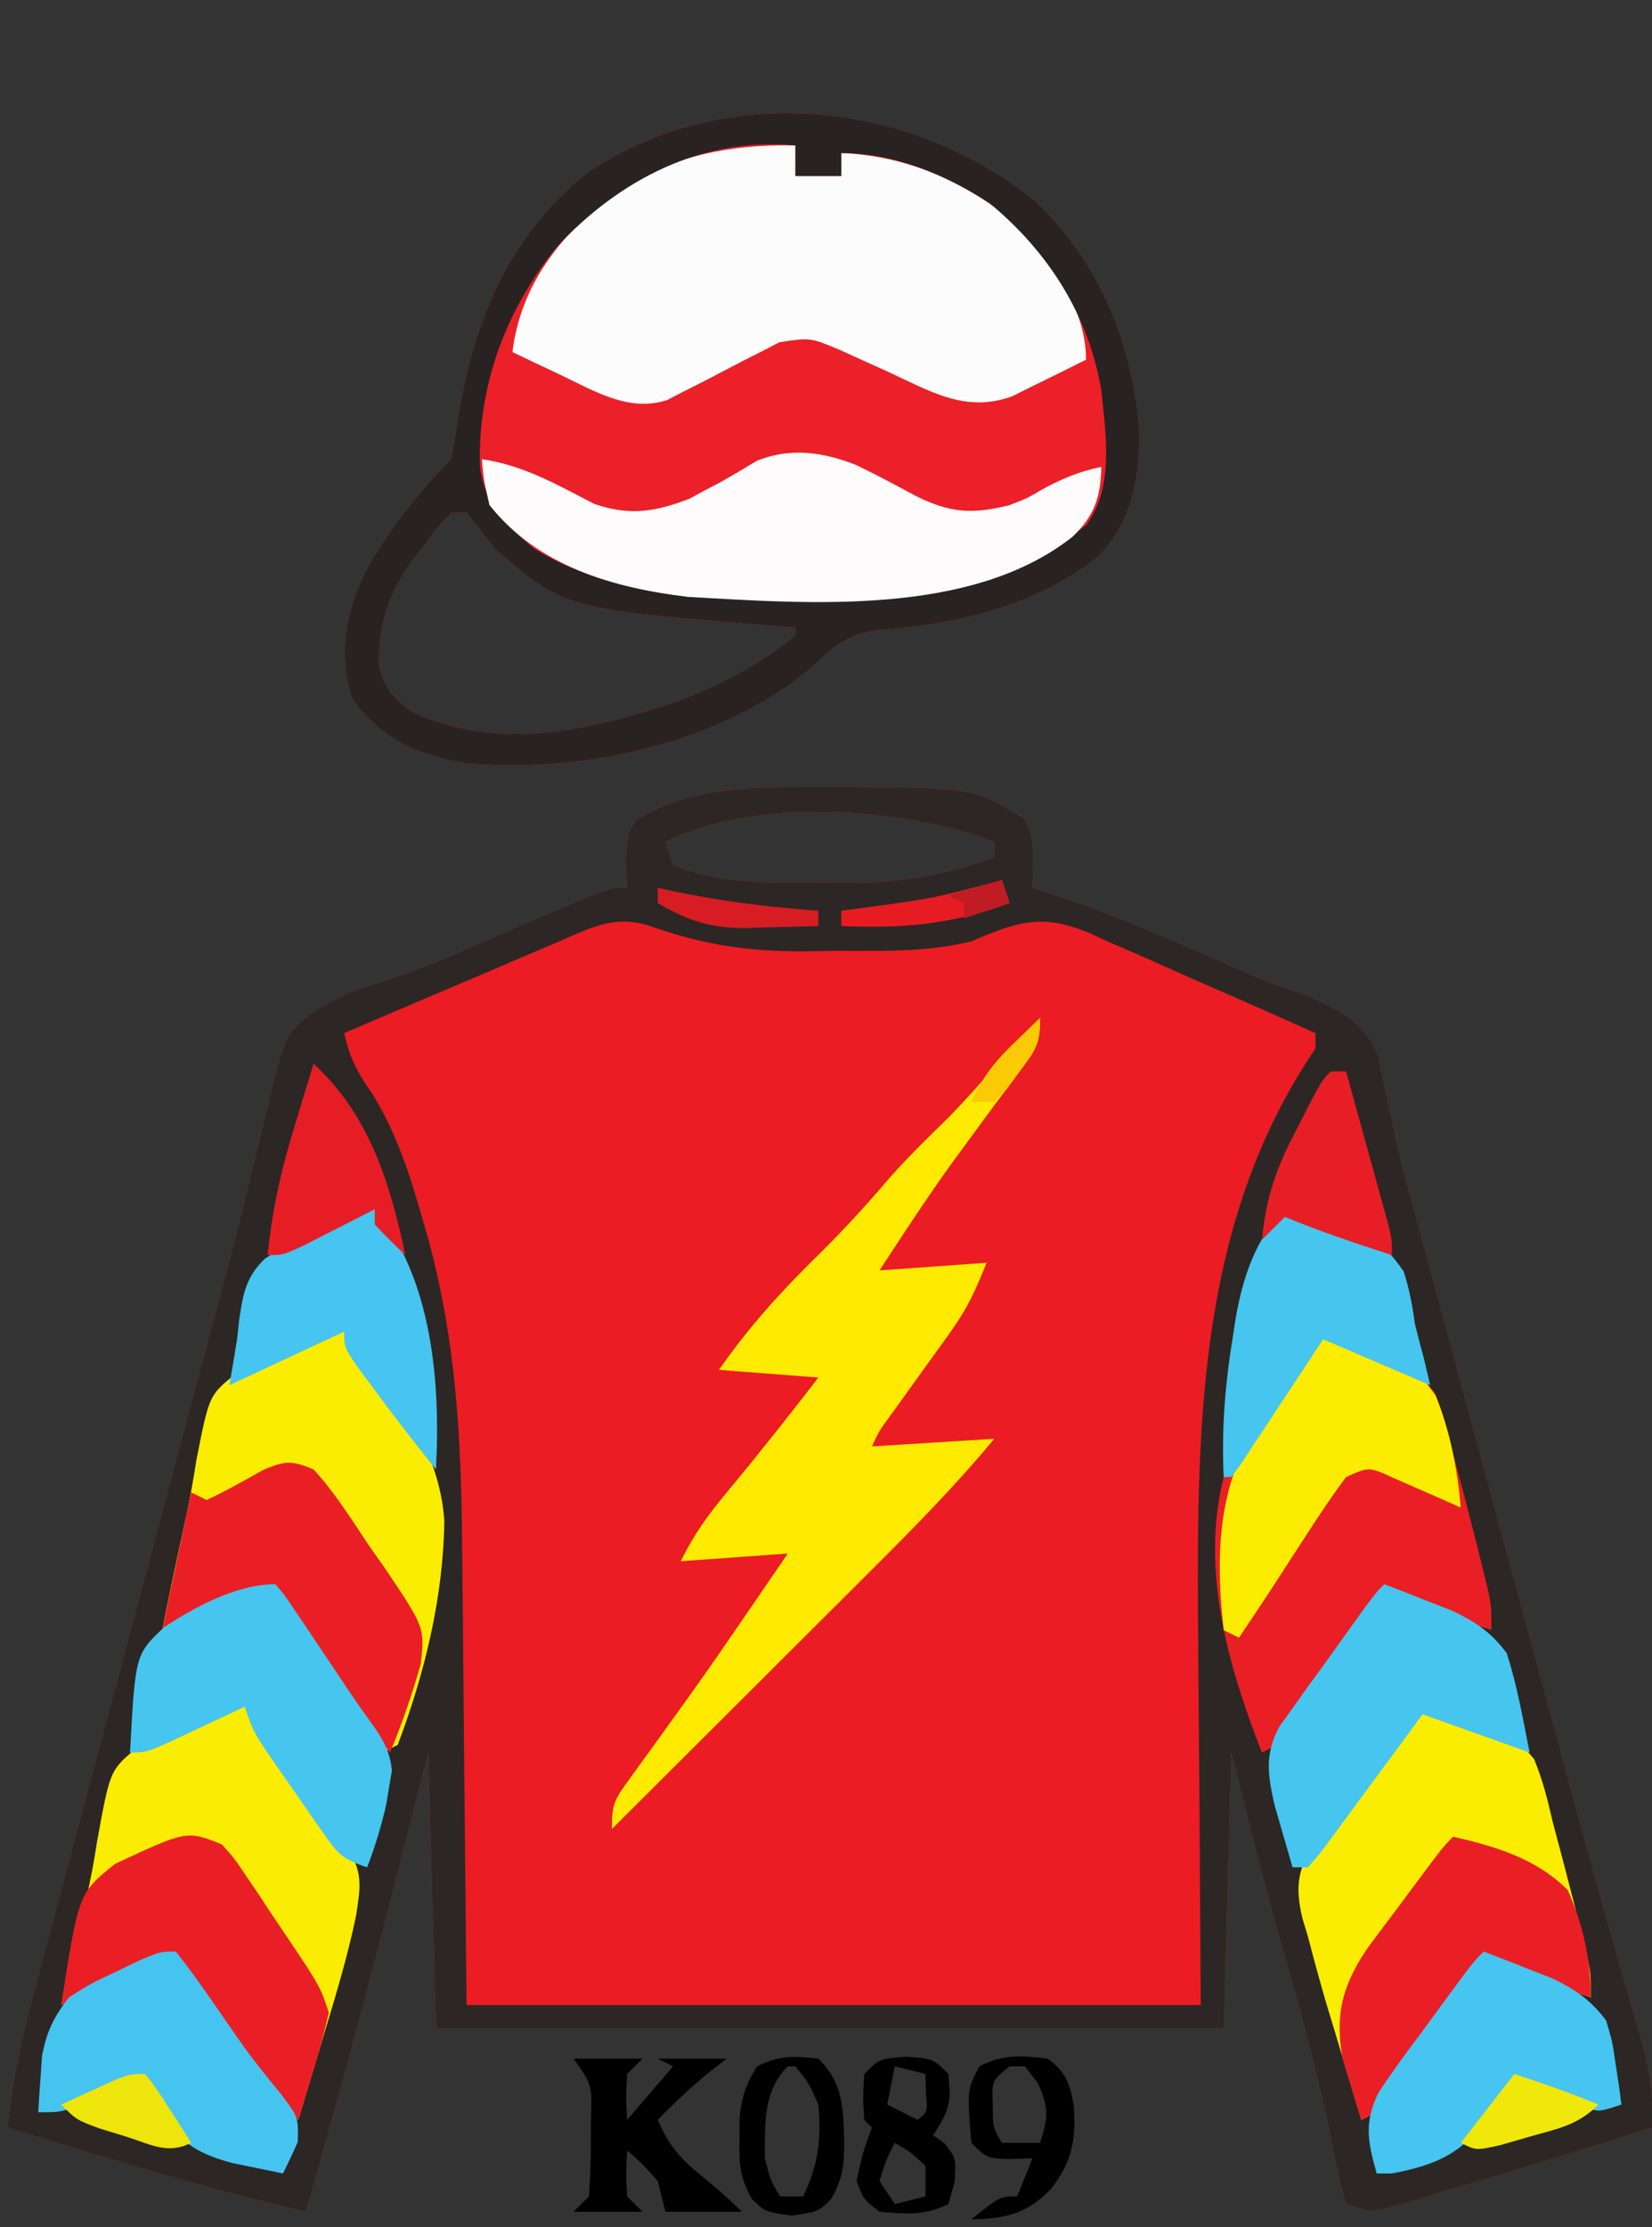 <?xml version="1.0" encoding="UTF-8"?>
<svg version="1.1" xmlns="http://www.w3.org/2000/svg" width="216" height="291">
<rect width="100%" height="100%" fill="#333333" stroke="none"/>
<path d="M0 0 C0.828 0.001 1.657 0.002 2.51 0.002 C19.094 0.167 19.094 0.167 25.75 4.188 C27.228 7.144 26.81 9.93 26.75 13.188 C27.281 13.355 27.813 13.522 28.361 13.694 C37.232 16.559 45.677 20.311 54.188 24.091 C57.036 25.31 59.914 26.375 62.849 27.363 C67.15 29.306 70.191 30.791 72 35.31 C72.25 36.553 72.499 37.797 72.757 39.078 C73.071 40.528 73.388 41.976 73.708 43.424 C73.873 44.197 74.038 44.97 74.208 45.767 C75.161 50.021 76.329 54.216 77.48 58.42 C77.983 60.278 78.485 62.137 78.988 63.996 C79.519 65.954 80.051 67.913 80.582 69.871 C81.143 71.941 81.703 74.01 82.263 76.08 C83.433 80.399 84.604 84.718 85.776 89.037 C87.257 94.496 88.735 99.955 90.213 105.415 C91.366 109.672 92.519 113.929 93.673 118.186 C94.236 120.262 94.798 122.337 95.36 124.413 C99.179 138.517 99.179 138.517 103.134 152.583 C103.638 154.347 103.638 154.347 104.153 156.146 C104.739 158.182 105.331 160.215 105.933 162.245 C107.217 166.691 108.078 170.503 107.75 175.188 C98.679 178.087 89.576 180.88 80.438 183.562 C79.525 183.837 78.612 184.112 77.671 184.395 C76.814 184.644 75.957 184.892 75.074 185.148 C74.312 185.373 73.55 185.598 72.764 185.83 C70.75 186.188 70.75 186.188 67.75 185.188 C67.012 182.662 66.474 180.266 66 177.688 C64.215 168.852 61.885 160.231 59.388 151.572 C56.97 143.142 54.882 134.716 52.75 126.188 C52.42 138.067 52.09 149.947 51.75 162.188 C17.76 162.188 -16.23 162.188 -51.25 162.188 C-51.58 150.308 -51.91 138.428 -52.25 126.188 C-54.261 134.077 -54.261 134.077 -56.312 142.125 C-60.088 156.872 -64.046 171.555 -68.25 186.188 C-81.434 183.107 -94.328 179.216 -107.25 175.188 C-106.615 168.816 -105.254 162.861 -103.585 156.686 C-103.178 155.152 -103.178 155.152 -102.762 153.587 C-101.865 150.216 -100.96 146.846 -100.055 143.477 C-99.422 141.107 -98.79 138.737 -98.159 136.366 C-96.493 130.118 -94.82 123.872 -93.146 117.625 C-91.468 111.361 -89.797 105.094 -88.125 98.828 C-86.231 91.734 -84.337 84.64 -82.439 77.547 C-82.149 76.461 -81.859 75.376 -81.56 74.258 C-80.986 72.118 -80.408 69.979 -79.828 67.84 C-78.307 62.228 -76.857 56.608 -75.497 50.954 C-75.203 49.768 -74.908 48.581 -74.605 47.359 C-74.042 45.09 -73.5 42.816 -72.982 40.537 C-70.847 32.07 -70.847 32.07 -66.762 29.048 C-64.212 27.669 -62.061 26.525 -59.285 25.785 C-53.98 24.185 -49.008 21.972 -43.939 19.748 C-40.494 18.24 -37.04 16.763 -33.57 15.312 C-32.593 14.903 -31.616 14.493 -30.61 14.07 C-28.25 13.188 -28.25 13.188 -26.25 13.188 C-26.312 12.094 -26.374 11.001 -26.438 9.875 C-26.25 6.188 -26.25 6.188 -25.125 4.375 C-17.808 -0.259 -8.388 -0.009 0 0 Z M-21.25 7.188 C-20.92 8.178 -20.59 9.168 -20.25 10.188 C-13.992 12.893 -6.492 12.522 0.188 12.5 C1.16 12.516 2.133 12.532 3.135 12.549 C9.815 12.553 15.473 11.462 21.75 9.188 C21.75 8.527 21.75 7.867 21.75 7.188 C9.717 2.675 -9.493 1.309 -21.25 7.188 Z " fill="#EB1C23" transform="translate(108.25,102.812)"/>
<path d="M0 0 C0.828 0.001 1.657 0.002 2.51 0.002 C19.094 0.167 19.094 0.167 25.75 4.188 C27.228 7.144 26.81 9.93 26.75 13.188 C27.281 13.355 27.813 13.522 28.361 13.694 C37.232 16.559 45.677 20.311 54.188 24.091 C57.036 25.31 59.914 26.375 62.849 27.363 C67.15 29.306 70.191 30.791 72 35.31 C72.25 36.553 72.499 37.797 72.757 39.078 C73.071 40.528 73.388 41.976 73.708 43.424 C73.873 44.197 74.038 44.97 74.208 45.767 C75.161 50.021 76.329 54.216 77.48 58.42 C77.983 60.278 78.485 62.137 78.988 63.996 C79.519 65.954 80.051 67.913 80.582 69.871 C81.143 71.941 81.703 74.01 82.263 76.08 C83.433 80.399 84.604 84.718 85.776 89.037 C87.257 94.496 88.735 99.955 90.213 105.415 C91.366 109.672 92.519 113.929 93.673 118.186 C94.236 120.262 94.798 122.337 95.36 124.413 C99.179 138.517 99.179 138.517 103.134 152.583 C103.638 154.347 103.638 154.347 104.153 156.146 C104.739 158.182 105.331 160.215 105.933 162.245 C107.217 166.691 108.078 170.503 107.75 175.188 C98.679 178.087 89.576 180.88 80.438 183.562 C79.525 183.837 78.612 184.112 77.671 184.395 C76.814 184.644 75.957 184.892 75.074 185.148 C74.312 185.373 73.55 185.598 72.764 185.83 C70.75 186.188 70.75 186.188 67.75 185.188 C67.012 182.662 66.474 180.266 66 177.688 C64.215 168.852 61.885 160.231 59.388 151.572 C56.97 143.142 54.882 134.716 52.75 126.188 C52.42 138.067 52.09 149.947 51.75 162.188 C17.76 162.188 -16.23 162.188 -51.25 162.188 C-51.58 150.308 -51.91 138.428 -52.25 126.188 C-54.261 134.077 -54.261 134.077 -56.312 142.125 C-60.088 156.872 -64.046 171.555 -68.25 186.188 C-81.434 183.107 -94.328 179.216 -107.25 175.188 C-106.615 168.816 -105.254 162.861 -103.585 156.686 C-103.178 155.152 -103.178 155.152 -102.762 153.587 C-101.865 150.216 -100.96 146.846 -100.055 143.477 C-99.422 141.107 -98.79 138.737 -98.159 136.366 C-96.493 130.118 -94.82 123.872 -93.146 117.625 C-91.468 111.361 -89.797 105.094 -88.125 98.828 C-86.231 91.734 -84.337 84.64 -82.439 77.547 C-82.149 76.461 -81.859 75.376 -81.56 74.258 C-80.986 72.118 -80.408 69.979 -79.828 67.84 C-78.307 62.228 -76.857 56.608 -75.497 50.954 C-75.203 49.768 -74.908 48.581 -74.605 47.359 C-74.042 45.09 -73.5 42.816 -72.982 40.537 C-70.847 32.07 -70.847 32.07 -66.762 29.048 C-64.212 27.669 -62.061 26.525 -59.285 25.785 C-53.98 24.185 -49.008 21.972 -43.939 19.748 C-40.494 18.24 -37.04 16.763 -33.57 15.312 C-32.593 14.903 -31.616 14.493 -30.61 14.07 C-28.25 13.188 -28.25 13.188 -26.25 13.188 C-26.312 12.094 -26.374 11.001 -26.438 9.875 C-26.25 6.188 -26.25 6.188 -25.125 4.375 C-17.808 -0.259 -8.388 -0.009 0 0 Z M-21.25 7.188 C-20.92 8.178 -20.59 9.168 -20.25 10.188 C-13.992 12.893 -6.492 12.522 0.188 12.5 C1.16 12.516 2.133 12.532 3.135 12.549 C9.815 12.553 15.473 11.462 21.75 9.188 C21.75 8.527 21.75 7.867 21.75 7.188 C9.717 2.675 -9.493 1.309 -21.25 7.188 Z M-35.516 20.371 C-36.309 20.705 -37.102 21.04 -37.92 21.384 C-40.451 22.454 -42.976 23.539 -45.5 24.625 C-47.216 25.353 -48.932 26.08 -50.648 26.807 C-54.854 28.588 -59.054 30.384 -63.25 32.188 C-62.517 35.437 -61.493 37.404 -59.562 40.125 C-56.359 45.327 -54.663 50.668 -53 56.5 C-52.754 57.353 -52.508 58.205 -52.255 59.084 C-48.651 72.272 -47.928 85.161 -47.836 98.738 C-47.819 100.294 -47.801 101.849 -47.782 103.405 C-47.72 109.103 -47.673 114.802 -47.625 120.5 C-47.439 139.65 -47.439 139.65 -47.25 159.188 C-15.57 159.188 16.11 159.188 48.75 159.188 C48.592 133.805 48.592 133.805 48.39 108.423 C48.251 82.497 48.618 56.44 63.75 34.188 C63.75 33.528 63.75 32.867 63.75 32.188 C58.804 29.959 53.842 27.77 48.864 25.614 C47.174 24.876 45.49 24.128 43.81 23.37 C41.386 22.277 38.948 21.224 36.504 20.176 C35.763 19.832 35.022 19.489 34.258 19.135 C29.013 16.945 26.004 17.235 20.755 19.349 C20.093 19.626 19.432 19.902 18.75 20.188 C12.77 21.69 6.693 21.411 0.562 21.438 C-0.619 21.458 -1.8 21.479 -3.018 21.5 C-10.35 21.533 -16.363 20.64 -23.25 18.188 C-27.921 16.646 -31.197 18.494 -35.516 20.371 Z " fill="#2C2724" transform="translate(108.25,102.812)"/>
<path d="M0 0 C8.496 7.913 12.911 18.884 13.746 30.328 C13.756 36.372 12.719 41.947 8.406 46.473 C0.353 52.988 -10.465 55.515 -20.625 56.125 C-24.869 56.93 -26.186 58.26 -29.227 61.129 C-41.171 71.068 -59.066 74.857 -74.211 73.559 C-80.582 72.497 -85.301 70.516 -89.188 65.125 C-91.016 59.423 -90.138 54.289 -87.688 48.875 C-84.719 43.422 -80.64 38.202 -76.25 33.812 C-75.956 32.092 -75.666 30.37 -75.401 28.645 C-73.394 15.943 -68.747 4.464 -58.344 -3.68 C-40.558 -15.607 -16.404 -13.204 0 0 Z M-76.25 40.812 C-78 42.653 -78 42.653 -79.75 45 C-80.358 45.777 -80.967 46.555 -81.594 47.355 C-84.509 51.68 -85.868 55.685 -85.672 60.883 C-85.066 63.654 -83.637 65.247 -81.332 66.84 C-70.162 72.058 -58.158 69.27 -47 65.562 C-41.231 63.394 -35.999 60.783 -31.25 56.812 C-31.25 56.483 -31.25 56.153 -31.25 55.812 C-32.543 55.715 -33.836 55.617 -35.168 55.516 C-61.352 53.342 -61.352 53.342 -70.25 45.812 C-71.602 44.161 -72.94 42.497 -74.25 40.812 C-74.91 40.812 -75.57 40.812 -76.25 40.812 Z " fill="#EC2028" transform="translate(135.25,26.188)"/>
<path d="M0 0 C0 1.32 0 2.64 0 4 C1.98 4 3.96 4 6 4 C6 3.01 6 2.02 6 1 C14.974 1.345 23.323 5.155 29.938 11.25 C34.034 15.749 38 21.8 38 28 C35.946 29.038 33.881 30.055 31.812 31.062 C30.664 31.631 29.515 32.199 28.332 32.785 C22.185 35.026 17.566 32.069 11.938 29.5 C10.531 28.862 9.124 28.226 7.715 27.594 C7.097 27.312 6.48 27.03 5.844 26.74 C1.943 25.098 1.943 25.098 -2.119 25.729 C-3.234 26.311 -3.234 26.311 -4.371 26.906 C-5.193 27.32 -6.015 27.734 -6.861 28.16 C-8.576 29.052 -10.289 29.945 -12.002 30.84 C-12.825 31.254 -13.648 31.667 -14.496 32.094 C-15.24 32.482 -15.985 32.871 -16.752 33.271 C-21.791 34.905 -26.289 32.085 -30.812 29.938 C-31.974 29.39 -33.135 28.842 -34.332 28.277 C-35.212 27.856 -36.093 27.434 -37 27 C-35.908 18.253 -30.902 12.036 -24.215 6.504 C-16.818 1.481 -8.809 -0.173 0 0 Z " fill="#FDFCFC" transform="translate(104,19)"/>
<path d="M0 0 C8.496 7.913 12.911 18.884 13.746 30.328 C13.756 36.372 12.719 41.947 8.406 46.473 C0.353 52.988 -10.465 55.515 -20.625 56.125 C-24.869 56.93 -26.186 58.26 -29.227 61.129 C-41.171 71.068 -59.066 74.857 -74.211 73.559 C-80.582 72.497 -85.301 70.516 -89.188 65.125 C-91.016 59.423 -90.138 54.289 -87.688 48.875 C-84.719 43.422 -80.64 38.202 -76.25 33.812 C-75.956 32.092 -75.666 30.37 -75.401 28.645 C-73.394 15.943 -68.747 4.464 -58.344 -3.68 C-40.558 -15.607 -16.404 -13.204 0 0 Z M-62.438 6.062 C-69.095 14.28 -72.805 24.185 -72.496 34.777 C-71.918 39.558 -68.929 42.693 -65.254 45.613 C-55.017 51.74 -43.235 52.014 -31.688 52.062 C-30.488 52.083 -29.289 52.104 -28.053 52.125 C-15.458 52.179 -3.312 50.403 6.75 42.438 C10.464 37.494 9.326 30.609 8.75 24.812 C7.082 14.957 1.828 6.743 -5.832 0.387 C-11.609 -3.374 -18.335 -6.188 -25.25 -6.188 C-25.25 -5.197 -25.25 -4.207 -25.25 -3.188 C-27.23 -3.188 -29.21 -3.188 -31.25 -3.188 C-31.25 -4.508 -31.25 -5.827 -31.25 -7.188 C-43.521 -8.329 -54.285 -2.687 -62.438 6.062 Z M-76.25 40.812 C-78 42.653 -78 42.653 -79.75 45 C-80.358 45.777 -80.967 46.555 -81.594 47.355 C-84.509 51.68 -85.868 55.685 -85.672 60.883 C-85.066 63.654 -83.637 65.247 -81.332 66.84 C-70.162 72.058 -58.158 69.27 -47 65.562 C-41.231 63.394 -35.999 60.783 -31.25 56.812 C-31.25 56.483 -31.25 56.153 -31.25 55.812 C-32.543 55.715 -33.836 55.617 -35.168 55.516 C-61.352 53.342 -61.352 53.342 -70.25 45.812 C-71.602 44.161 -72.94 42.497 -74.25 40.812 C-74.91 40.812 -75.57 40.812 -76.25 40.812 Z " fill="#292223" transform="translate(135.25,26.188)"/>
<path d="M0 0 C0 3.459 -0.552 4.113 -2.562 6.809 C-3.109 7.551 -3.655 8.293 -4.218 9.057 C-4.806 9.843 -5.394 10.628 -6 11.438 C-7.193 13.057 -8.385 14.678 -9.574 16.301 C-10.451 17.495 -10.451 17.495 -11.345 18.713 C-14.718 23.374 -17.851 28.185 -21 33 C-16.38 32.67 -11.76 32.34 -7 32 C-8.488 35.719 -9.541 38.027 -11.785 41.137 C-12.316 41.879 -12.846 42.62 -13.393 43.385 C-13.944 44.145 -14.495 44.905 -15.062 45.688 C-16.159 47.211 -17.254 48.736 -18.348 50.262 C-18.832 50.932 -19.317 51.602 -19.817 52.292 C-21.057 53.997 -21.057 53.997 -22 56 C-14.08 55.505 -14.08 55.505 -6 55 C-11.065 61.124 -16.578 66.707 -22.211 72.309 C-23.189 73.285 -24.167 74.261 -25.145 75.238 C-27.697 77.787 -30.253 80.332 -32.809 82.877 C-35.425 85.483 -38.039 88.092 -40.652 90.701 C-45.765 95.804 -50.882 100.903 -56 106 C-56 102.684 -55.635 102.124 -53.762 99.551 C-53.276 98.875 -52.79 98.198 -52.29 97.502 C-51.497 96.418 -51.497 96.418 -50.688 95.312 C-49.591 93.79 -48.496 92.266 -47.402 90.742 C-46.84 89.962 -46.278 89.182 -45.699 88.378 C-42.999 84.599 -40.373 80.77 -37.75 76.938 C-37.273 76.241 -36.795 75.545 -36.303 74.827 C-35.201 73.219 -34.1 71.61 -33 70 C-37.62 70.33 -42.24 70.66 -47 71 C-45.185 67.371 -43.396 64.894 -40.812 61.812 C-36.772 56.948 -32.859 52.009 -29 47 C-33.29 46.67 -37.58 46.34 -42 46 C-38.145 40.477 -33.922 35.787 -29.107 31.076 C-25.782 27.814 -22.697 24.435 -19.676 20.895 C-17.24 18.14 -14.608 15.598 -11.988 13.02 C-9.381 10.371 -6.956 7.587 -4.543 4.762 C-3.089 3.102 -1.579 1.541 0 0 Z " fill="#FEEB01" transform="translate(136,133)"/>
<path d="M0 0 C1.281 1.497 1.281 1.497 2.715 3.578 C3.236 4.327 3.758 5.076 4.295 5.848 C4.837 6.64 5.379 7.433 5.938 8.25 C7.009 9.797 8.08 11.344 9.152 12.891 C9.627 13.582 10.101 14.273 10.59 14.985 C11.987 17.044 11.987 17.044 13.684 19.009 C15.541 21.818 15.037 24.122 14.551 27.347 C13.479 32.506 11.971 37.525 10.438 42.562 C10.108 43.667 9.779 44.771 9.439 45.908 C8.633 48.608 7.82 51.305 7 54 C2.874 50.1 -0.48 45.9 -3.812 41.312 C-4.315 40.636 -4.817 39.96 -5.334 39.264 C-9 34.251 -9 34.251 -9 32 C-13.95 34.31 -18.9 36.62 -24 39 C-23.053 34.908 -22.106 30.829 -21.102 26.754 C-20.381 23.769 -19.79 20.814 -19.336 17.777 C-17.632 8.426 -17.632 8.426 -14.486 5.677 C-10.355 2.977 -5.015 0 0 0 Z " fill="#FAEC02" transform="translate(32,223)"/>
<path d="M0 0 C6.368 6.55 12.555 15.503 13.094 24.794 C12.953 34.759 10.52 44.708 7 54 C6.01 54.495 6.01 54.495 5 55 C4.682 54.536 4.365 54.073 4.038 53.595 C2.589 51.479 1.138 49.365 -0.312 47.25 C-0.812 46.52 -1.312 45.791 -1.826 45.039 C-2.313 44.33 -2.799 43.621 -3.301 42.891 C-3.746 42.241 -4.191 41.592 -4.65 40.923 C-5.616 39.547 -6.628 38.203 -7.669 36.882 C-9 35 -9 35 -9 33 C-13.95 35.31 -18.9 37.62 -24 40 C-22.895 34.486 -21.731 28.989 -20.521 23.497 C-20.061 21.291 -19.683 19.093 -19.336 16.867 C-17.671 8.399 -17.671 8.399 -14.486 5.733 C-10.347 3.07 -5.002 0 0 0 Z " fill="#FBED02" transform="translate(45,174)"/>
<path d="M0 0 C11.412 3.133 11.412 3.133 14.578 6.855 C15.702 9.547 16.352 12.151 17 15 C17.438 16.665 17.882 18.329 18.328 19.992 C19.265 23.549 20.18 27.109 21.047 30.684 C21.231 31.442 21.415 32.201 21.604 32.982 C22 35 22 35 22 38 C18.563 36.883 15.162 35.701 11.781 34.426 C11.07 34.158 10.359 33.89 9.627 33.615 C9.09 33.412 8.553 33.209 8 33 C7.38 33.901 7.38 33.901 6.747 34.82 C4.877 37.529 3.001 40.233 1.125 42.938 C0.474 43.883 -0.177 44.829 -0.848 45.803 C-1.473 46.702 -2.098 47.601 -2.742 48.527 C-3.318 49.36 -3.894 50.193 -4.488 51.051 C-6 53 -6 53 -8 54 C-9.159 50.191 -10.299 46.377 -11.438 42.562 C-11.763 41.493 -12.088 40.424 -12.424 39.322 C-13.342 36.228 -14.185 33.123 -15 30 C-15.239 29.207 -15.478 28.413 -15.725 27.595 C-16.577 23.817 -16.428 21.796 -14.569 18.338 C-12.52 15.417 -10.345 12.678 -8.062 9.938 C-7.295 8.977 -6.527 8.016 -5.736 7.025 C-3.846 4.665 -1.934 2.325 0 0 Z " fill="#FBED02" transform="translate(186,223)"/>
<path d="M0 0 C11.401 4.053 11.401 4.053 14.578 7.922 C15.695 10.592 16.351 13.174 17 16 C17.439 17.664 17.882 19.326 18.328 20.988 C19.265 24.546 20.179 28.108 21.047 31.684 C21.231 32.442 21.415 33.201 21.604 33.982 C22 36 22 36 22 39 C18.563 37.883 15.162 36.701 11.781 35.426 C11.07 35.158 10.359 34.89 9.627 34.615 C9.09 34.412 8.553 34.209 8 34 C7.38 34.901 7.38 34.901 6.747 35.82 C4.877 38.529 3.001 41.233 1.125 43.938 C0.474 44.883 -0.177 45.829 -0.848 46.803 C-1.473 47.702 -2.098 48.601 -2.742 49.527 C-3.318 50.36 -3.894 51.193 -4.488 52.051 C-6 54 -6 54 -8 55 C-12.423 43.69 -16.061 31.127 -13 19 C-9.916 12.154 -5.33 5.33 0 0 Z " fill="#EA1F25" transform="translate(173,174)"/>
<path d="M0 0 C2.541 1.226 5.024 2.541 7.501 3.889 C12.132 6.245 15.042 6.512 20.058 5.24 C22.326 4.368 22.326 4.368 24.246 3.24 C26.844 1.801 29.146 0.86 32.058 0.24 C31.962 4.259 31.154 6.611 28.308 9.365 C15.065 19.834 -6.201 18.111 -21.942 17.24 C-31.716 16.07 -41.569 13.266 -47.942 5.24 C-48.692 1.99 -48.692 1.99 -48.942 -0.76 C-43.497 0.03 -39.131 2.555 -34.293 5.061 C-29.678 6.685 -26.232 6.134 -21.719 4.373 C-20.809 3.874 -20.809 3.874 -19.879 3.365 C-19.208 3.014 -18.536 2.662 -17.844 2.299 C-16.189 1.378 -14.563 0.407 -12.942 -0.572 C-8.537 -2.316 -4.348 -1.701 0 0 Z " fill="#FDFBFB" transform="translate(111.942,60.76)"/>
<path d="M0 0 C2.814 3.069 5.004 6.603 7.312 10.062 C7.971 10.993 8.629 11.923 9.307 12.881 C14.541 20.665 14.541 20.665 14.016 25.402 C12.878 29.433 11.59 33.129 10 37 C6.632 32.855 3.424 28.607 0.25 24.312 C-0.257 23.636 -0.763 22.96 -1.285 22.264 C-1.763 21.616 -2.242 20.968 -2.734 20.301 C-3.17 19.715 -3.605 19.129 -4.054 18.525 C-5 17 -5 17 -5 15 C-9.95 17.31 -14.9 19.62 -20 22 C-18.02 12.595 -18.02 12.595 -16 3 C-15.34 3.33 -14.68 3.66 -14 4 C-11.418 2.813 -8.986 1.422 -6.508 0.031 C-3.605 -1.162 -2.854 -1.163 0 0 Z " fill="#EA1F25" transform="translate(41,192)"/>
<path d="M0 0 C1.922 0.737 3.837 1.49 5.75 2.25 C7.351 2.876 7.351 2.876 8.984 3.516 C12.129 5.063 13.878 6.222 16 9 C17.386 13.282 18.115 17.574 19 22 C14.38 20.35 9.76 18.7 5 17 C3.94 18.444 2.881 19.887 1.789 21.375 C0.401 23.25 -0.987 25.125 -2.375 27 C-3.423 28.431 -3.423 28.431 -4.492 29.891 C-5.162 30.793 -5.833 31.695 -6.523 32.625 C-7.141 33.463 -7.759 34.301 -8.396 35.164 C-8.925 35.77 -9.455 36.376 -10 37 C-10.66 37 -11.32 37 -12 37 C-12.508 35.273 -13.006 33.543 -13.5 31.812 C-13.778 30.85 -14.057 29.887 -14.344 28.895 C-15.237 24.952 -15.674 22.267 -13.731 18.612 C-13.151 17.807 -12.57 17.002 -11.973 16.172 C-11.346 15.29 -10.718 14.408 -10.072 13.5 C-9.409 12.592 -8.746 11.685 -8.062 10.75 C-7.403 9.827 -6.744 8.904 -6.064 7.953 C-1.281 1.281 -1.281 1.281 0 0 Z " fill="#46C5EF" transform="translate(181,207)"/>
<path d="M0 0 C1.632 1.81 1.632 1.81 3.199 4.148 C3.768 4.989 4.337 5.829 4.924 6.695 C5.797 8.022 5.797 8.022 6.688 9.375 C7.281 10.252 7.875 11.128 8.486 12.031 C12.843 18.529 12.843 18.529 14 22 C13.432 24.452 12.805 26.79 12.062 29.188 C11.867 29.842 11.672 30.496 11.471 31.17 C10.988 32.782 10.495 34.391 10 36 C5.874 32.1 2.52 27.9 -0.812 23.312 C-1.566 22.298 -1.566 22.298 -2.334 21.264 C-6 16.251 -6 16.251 -6 14 C-10.95 16.31 -15.9 18.62 -21 21 C-18.725 6.39 -18.725 6.39 -13.98 2.566 C-4.588 -1.829 -4.588 -1.829 0 0 Z " fill="#EA1F25" transform="translate(29,241)"/>
<path d="M0 0 C11.66 4.145 11.66 4.145 14.719 8.379 C16.619 13.094 17.561 17.948 18 23 C17.169 22.627 16.337 22.255 15.48 21.871 C14.394 21.398 13.307 20.925 12.188 20.438 C11.109 19.962 10.03 19.486 8.918 18.996 C5.989 17.667 5.989 17.667 3 19 C1.252 21.366 -0.359 23.713 -1.938 26.188 C-2.367 26.848 -2.797 27.509 -3.24 28.189 C-4.09 29.496 -4.937 30.804 -5.781 32.115 C-7.493 34.762 -9.245 37.381 -11 40 C-11.66 39.67 -12.32 39.34 -13 39 C-14.635 24.499 -12.614 15.995 -3.723 4.332 C-1.279 1.279 -1.279 1.279 0 0 Z " fill="#FBEC02" transform="translate(173,174)"/>
<path d="M0 0 C1.173 1.374 1.173 1.374 2.461 3.289 C2.933 3.984 3.405 4.679 3.891 5.395 C4.38 6.131 4.87 6.867 5.375 7.625 C5.857 8.338 6.339 9.051 6.836 9.785 C7.787 11.193 8.732 12.606 9.67 14.022 C10.506 15.266 11.363 16.495 12.248 17.704 C13.866 19.944 14.955 21.562 15.242 24.344 C15.06 25.411 15.06 25.411 14.875 26.5 C14.75 27.262 14.625 28.024 14.496 28.809 C13.86 31.621 13.035 34.31 12 37 C8.585 35.862 8.115 35.148 6.117 32.289 C5.59 31.539 5.063 30.789 4.52 30.016 C3.977 29.227 3.434 28.438 2.875 27.625 C2.325 26.844 1.774 26.063 1.207 25.258 C-2.859 19.424 -2.859 19.424 -4 16 C-5.373 16.65 -5.373 16.65 -6.773 17.312 C-7.962 17.869 -9.15 18.426 -10.375 19 C-11.558 19.557 -12.742 20.114 -13.961 20.688 C-17 22 -17 22 -19 22 C-18.307 9.172 -18.307 9.172 -14.516 5.603 C-10.413 2.908 -4.971 0 0 0 Z " fill="#46C5EF" transform="translate(36,207)"/>
<path d="M0 0 C5.53 1.267 10.931 2.866 15 7 C16.991 11.532 18 16.054 18 21 C14.563 19.883 11.162 18.701 7.781 17.426 C7.07 17.158 6.359 16.89 5.627 16.615 C5.09 16.412 4.553 16.209 4 16 C3.586 16.601 3.173 17.201 2.747 17.82 C0.877 20.529 -0.999 23.233 -2.875 25.938 C-3.526 26.883 -4.177 27.829 -4.848 28.803 C-5.473 29.702 -6.098 30.601 -6.742 31.527 C-7.318 32.36 -7.894 33.193 -8.488 34.051 C-10 36 -10 36 -12 37 C-12.538 35.318 -13.055 33.629 -13.562 31.938 C-13.853 30.998 -14.143 30.058 -14.441 29.09 C-15.515 23.154 -14.451 19.318 -11.094 14.414 C-9.909 12.808 -8.711 11.211 -7.5 9.625 C-6.893 8.806 -6.286 7.988 -5.66 7.145 C-1.332 1.332 -1.332 1.332 0 0 Z " fill="#EA1F25" transform="translate(190,240)"/>
<path d="M0 0 C1.667 2.135 3.221 4.269 4.75 6.5 C5.646 7.791 6.543 9.082 7.441 10.371 C7.877 10.997 8.313 11.624 8.762 12.269 C10.316 14.441 11.996 16.497 13.688 18.562 C16.009 21.607 16.009 21.607 15.938 24.875 C15.324 26.265 14.679 27.641 14 29 C12.582 28.715 11.166 28.422 9.75 28.125 C8.961 27.963 8.172 27.8 7.359 27.633 C3.126 26.497 0.744 25.134 -1.75 21.5 C-2.392 20.587 -2.392 20.587 -3.047 19.656 C-4 18 -4 18 -4 16 C-4.759 16.361 -5.519 16.722 -6.301 17.094 C-7.295 17.558 -8.289 18.022 -9.312 18.5 C-10.299 18.964 -11.285 19.428 -12.301 19.906 C-15 21 -15 21 -18 21 C-17.912 19.437 -17.804 17.874 -17.688 16.312 C-17.629 15.442 -17.571 14.572 -17.512 13.676 C-16.895 10.449 -16.013 8.604 -14 6 C-11.152 4.199 -11.152 4.199 -7.938 2.688 C-6.874 2.176 -5.811 1.664 -4.715 1.137 C-2 0 -2 0 0 0 Z " fill="#45C4EF" transform="translate(23,255)"/>
<path d="M0 0 C1.922 0.737 3.837 1.49 5.75 2.25 C7.351 2.876 7.351 2.876 8.984 3.516 C12.102 5.05 13.884 6.257 16 9 C16.828 11.797 16.828 11.797 17.25 14.75 C17.4 15.735 17.549 16.72 17.703 17.734 C17.801 18.482 17.899 19.23 18 20 C15 21 15 21 12.844 20.188 C10.5 19 10.5 19 8.156 17.812 C5.871 16.693 5.871 16.693 3 18 C1.653 19.773 1.653 19.773 0.375 21.875 C-2.939 26.522 -6.494 27.943 -12 29 C-12.66 29 -13.32 29 -14 29 C-15.149 24.862 -15.684 22.42 -13.786 18.481 C-11.992 15.759 -10.099 13.157 -8.125 10.562 C-7.461 9.653 -6.797 8.744 -6.113 7.807 C-1.455 1.455 -1.455 1.455 0 0 Z " fill="#45C5EF" transform="translate(194,255)"/>
<path d="M0 0 C12.779 4.305 12.779 4.305 15.527 8.121 C16.267 10.429 16.681 12.6 17 15 C17.382 16.524 17.777 18.046 18.188 19.562 C18.456 20.697 18.724 21.831 19 23 C14.38 21.02 9.76 19.04 5 17 C4.145 18.299 3.291 19.599 2.41 20.938 C1.294 22.625 0.179 24.313 -0.938 26 C-1.501 26.859 -2.065 27.717 -2.646 28.602 C-3.185 29.414 -3.723 30.226 -4.277 31.062 C-4.775 31.817 -5.272 32.571 -5.785 33.348 C-6.186 33.893 -6.587 34.438 -7 35 C-7.33 35 -7.66 35 -8 35 C-8.305 28.605 -7.794 22.608 -6.75 16.312 C-6.641 15.6 -6.531 14.888 -6.419 14.155 C-5.498 8.947 -3.851 3.851 0 0 Z " fill="#46C5EE" transform="translate(168,158)"/>
<path d="M0 0 C7.502 9.041 8.622 22.594 8 34 C5.166 30.496 2.423 26.941 -0.25 23.312 C-0.956 22.36 -1.663 21.407 -2.391 20.426 C-4 18 -4 18 -4 16 C-8.95 18.31 -13.9 20.62 -19 23 C-18.67 21.02 -18.34 19.04 -18 17 C-17.916 16.215 -17.832 15.43 -17.746 14.621 C-17.266 11.222 -16.875 8.814 -14.301 6.418 C-12.249 5.125 -10.19 4.038 -8 3 C-6.886 2.402 -5.772 1.804 -4.625 1.188 C-2 0 -2 0 0 0 Z " fill="#45C5EF" transform="translate(49,158)"/>
<path d="M0 0 C7.269 6.66 9.999 15.538 12 25 C10.624 23.71 9.292 22.373 8 21 C8 20.34 8 19.68 8 19 C6.735 19.65 6.735 19.65 5.445 20.312 C4.35 20.869 3.254 21.426 2.125 22 C1.034 22.557 -0.056 23.114 -1.18 23.688 C-4 25 -4 25 -6 25 C-5.414 19.071 -4.196 13.684 -2.438 8 C-2.204 7.225 -1.97 6.451 -1.729 5.652 C-1.158 3.766 -0.58 1.883 0 0 Z " fill="#E71D25" transform="translate(41,139)"/>
<path d="M0 0 C0.66 0 1.32 0 2 0 C3.004 3.624 4.003 7.249 5 10.875 C5.286 11.908 5.572 12.94 5.867 14.004 C6.138 14.99 6.409 15.976 6.688 16.992 C7.065 18.359 7.065 18.359 7.449 19.753 C8 22 8 22 8 24 C3.279 22.457 -1.417 20.922 -6 19 C-6.99 19.99 -7.98 20.98 -9 22 C-8.491 16.504 -7.077 12.478 -4.5 7.625 C-4.019 6.683 -4.019 6.683 -3.527 5.723 C-1.185 1.185 -1.185 1.185 0 0 Z " fill="#E71E26" transform="translate(174,140)"/>
<path d="M0 0 C2.97 0 5.94 0 9 0 C8.34 0.66 7.68 1.32 7 2 C6.833 5.083 6.833 5.083 7 8 C8.98 5.69 10.96 3.38 13 1 C12.34 0.67 11.68 0.34 11 0 C13.97 0 16.94 0 20 0 C19.258 0.578 18.515 1.155 17.75 1.75 C15.339 3.723 13.16 5.76 11 8 C12.365 11.153 13.838 12.97 16.5 15.125 C18.43 16.703 20.235 18.235 22 20 C18.7 20 15.4 20 12 20 C11.67 18.68 11.34 17.36 11 16 C9.021 13.77 9.021 13.77 7 12 C6.833 14.917 6.833 14.917 7 18 C7.66 18.66 8.32 19.32 9 20 C6.03 20 3.06 20 0 20 C0.66 19.34 1.32 18.68 2 18 C2.199 15.291 2.278 12.707 2.25 10 C2.258 9.263 2.265 8.525 2.273 7.766 C2.41 3.416 2.41 3.416 0 0 Z " fill="#000000" transform="translate(75,269)"/>
<path d="M0 0 C3.5 0.25 3.5 0.25 5.5 2.25 C5.883 5.983 5.649 7.026 3.5 10.25 C4.016 10.621 4.531 10.992 5.062 11.375 C6.5 13.25 6.5 13.25 6.312 16.375 C6.044 17.324 5.776 18.273 5.5 19.25 C2.417 20.792 -0.109 20.547 -3.5 20.25 C-5.562 18.688 -5.562 18.688 -6.5 16.25 C-5.688 12.5 -5.688 12.5 -4.5 9.25 C-4.83 8.92 -5.16 8.59 -5.5 8.25 C-5.688 5.312 -5.688 5.312 -5.5 2.25 C-3.5 0.25 -3.5 0.25 0 0 Z M-1.5 1.25 C-1.83 2.9 -2.16 4.55 -2.5 6.25 C-0.52 7.24 -0.52 7.24 1.5 8.25 C2.796 7.184 2.796 7.184 2.562 4.688 C2.542 3.883 2.521 3.079 2.5 2.25 C1.18 1.92 -0.14 1.59 -1.5 1.25 Z M-1.5 11.25 C-2.698 13.579 -2.698 13.579 -3.5 16.25 C-2.51 17.735 -2.51 17.735 -1.5 19.25 C-0.18 18.92 1.14 18.59 2.5 18.25 C2.5 16.93 2.5 15.61 2.5 14.25 C0.58 12.476 0.58 12.476 -1.5 11.25 Z " fill="#000000" transform="translate(118.5,268.75)"/>
<path d="M0 0 C3.186 3.08 3.239 6.334 3.375 10.562 C3.401 13.745 3.268 15.526 1.695 18.309 C0 20 0 20 -3.5 20.5 C-7 20 -7 20 -8.699 18.312 C-10.28 15.503 -10.37 13.707 -10.312 10.5 C-10.309 9.562 -10.305 8.623 -10.301 7.656 C-9.994 4.945 -9.469 3.284 -8 1 C-5.139 -0.431 -3.16 -0.387 0 0 Z M-4 1 C-7.257 4.257 -6.965 8.537 -7 13 C-6.227 15.996 -6.227 15.996 -5 18 C-4.01 18 -3.02 18 -2 18 C0.004 13.866 0.408 10.575 0 6 C-1.298 3.11 -1.298 3.11 -3 1 C-3.33 1 -3.66 1 -4 1 Z " fill="#000000" transform="translate(107,269)"/>
<path d="M0 0 C2.373 1.76 2.842 3.162 3.383 6.023 C3.734 10.494 3.204 13.413 0.438 17 C-2.71 20.253 -5.447 20.909 -10 21 C-6.25 18 -6.25 18 -4 18 C-3.34 16.35 -2.68 14.7 -2 13 C-2.949 13.041 -3.897 13.082 -4.875 13.125 C-8 13 -8 13 -10 11 C-10.552 4.04 -10.552 4.04 -8.938 1 C-5.831 -0.603 -3.42 -0.428 0 0 Z M-5 1 C-7.325 2.884 -7.325 2.884 -7.188 6 C-7.201 8.924 -7.201 8.924 -6 11 C-4.35 11 -2.7 11 -1 11 C0.041 7.687 0.186 6.398 -1.312 3.188 C-1.869 2.466 -2.426 1.744 -3 1 C-3.66 1 -4.32 1 -5 1 Z " fill="#000000" transform="translate(137,269)"/>
<path d="M0 0 C3.724 1.213 7.378 2.509 11 4 C8.283 6.717 5.683 7.142 2 8.188 C0.113 8.735 0.113 8.735 -1.812 9.293 C-5 10 -5 10 -7 9 C-4.69 6.03 -2.38 3.06 0 0 Z " fill="#F0E70B" transform="translate(198,271)"/>
<path d="M0 0 C1.508 1.969 1.508 1.969 3.125 4.5 C3.664 5.335 4.203 6.171 4.758 7.031 C5.168 7.681 5.578 8.331 6 9 C2.888 10.556 0.746 9.204 -2.5 8.188 C-3.665 7.83 -4.831 7.473 -6.031 7.105 C-9 6 -9 6 -11 4 C-9.544 3.329 -8.085 2.663 -6.625 2 C-5.813 1.629 -5.001 1.258 -4.164 0.875 C-2 0 -2 0 0 0 Z " fill="#EDE50B" transform="translate(19,271)"/>
<path d="M0 0 C0.33 0.99 0.66 1.98 1 3 C-6.465 5.775 -13.067 6.368 -21 6 C-21 5.34 -21 4.68 -21 4 C-20.071 3.879 -19.141 3.758 -18.184 3.633 C-8.964 2.388 -8.964 2.388 0 0 Z " fill="#E71C23" transform="translate(131,115)"/>
<path d="M0 0 C0.594 0.133 1.189 0.266 1.801 0.402 C8.185 1.763 14.492 2.53 21 3 C21 3.66 21 4.32 21 5 C18.624 5.082 16.251 5.141 13.875 5.188 C13.21 5.213 12.545 5.238 11.859 5.264 C7.131 5.333 4.049 4.403 0 2 C0 1.34 0 0.68 0 0 Z " fill="#D71C23" transform="translate(86,116)"/>
<path d="M0 0 C0 3.54 -0.734 4.411 -2.812 7.188 C-3.335 7.903 -3.857 8.618 -4.395 9.355 C-4.924 9.898 -5.454 10.441 -6 11 C-6.99 11 -7.98 11 -9 11 C-7.592 7.785 -5.897 5.678 -3.375 3.25 C-2.743 2.636 -2.112 2.023 -1.461 1.391 C-0.738 0.702 -0.738 0.702 0 0 Z " fill="#FBCA06" transform="translate(136,133)"/>
<path d="M0 0 C0.33 0.99 0.66 1.98 1 3 C-0.98 3.66 -2.96 4.32 -5 5 C-5 4.34 -5 3.68 -5 3 C-5.66 2.67 -6.32 2.34 -7 2 C-4.69 1.34 -2.38 0.68 0 0 Z " fill="#BF1C23" transform="translate(131,115)"/>
</svg>
